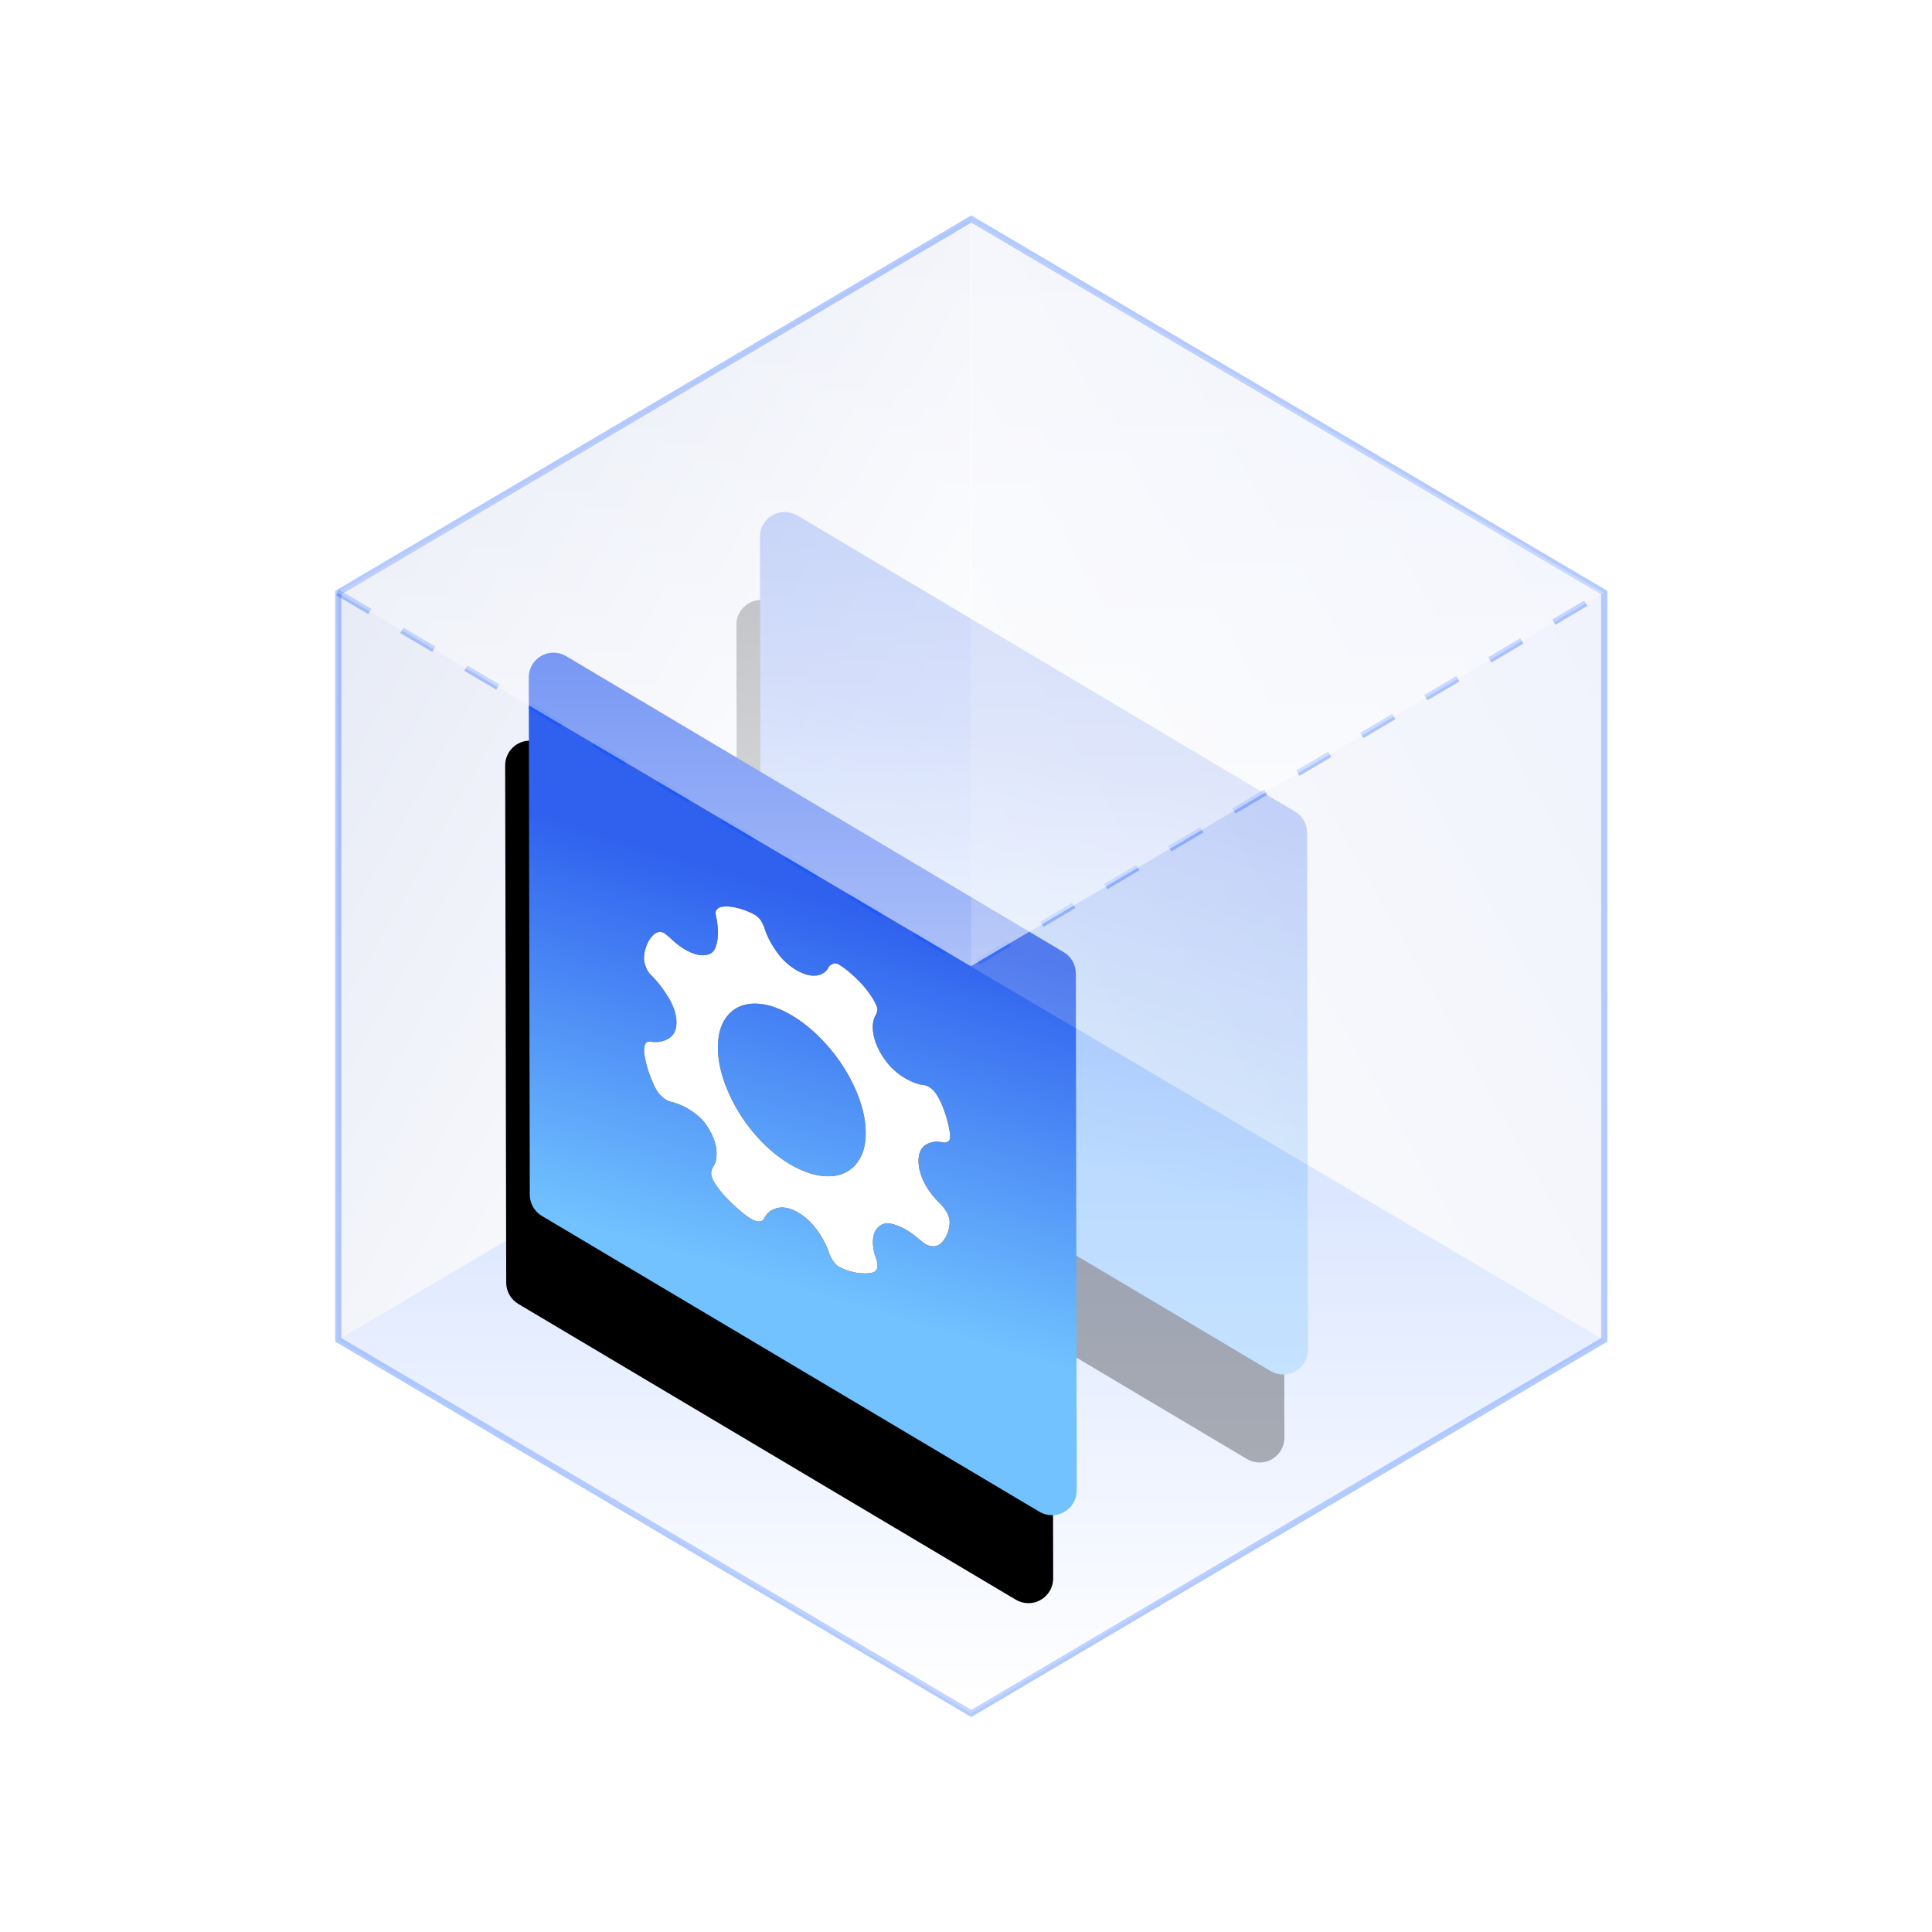 <?xml version="1.0" encoding="UTF-8"?>
<svg width="180px" height="180px" viewBox="0 0 180 180" version="1.1" xmlns="http://www.w3.org/2000/svg" xmlns:xlink="http://www.w3.org/1999/xlink">
    <!-- Generator: Sketch 54 (76480) - https://sketchapp.com -->
    <title>icon_flexible_configuration </title>
    <desc>Created with Sketch.</desc>
    <defs>
        <linearGradient x1="50%" y1="0%" x2="50%" y2="98.35%" id="linearGradient-1">
            <stop stop-color="#004FFF" offset="0%"></stop>
            <stop stop-color="#FFFFFF" offset="100%"></stop>
        </linearGradient>
        <linearGradient x1="50%" y1="0%" x2="50%" y2="98.35%" id="linearGradient-2">
            <stop stop-color="#FFFFFF" offset="0%"></stop>
            <stop stop-color="#193FAD" offset="100%"></stop>
        </linearGradient>
        <linearGradient x1="65.317%" y1="28.817%" x2="25.427%" y2="53.517%" id="linearGradient-3">
            <stop stop-color="#71C2FF" offset="0%"></stop>
            <stop stop-color="#2F60EE" offset="100%"></stop>
        </linearGradient>
        <path d="M50.795,85.722 L97.86,112.078 C98.569,112.475 99.434,112.47 100.138,112.065 L141.889,88.056 C142.994,87.421 143.375,86.01 142.739,84.905 C142.532,84.544 142.23,84.246 141.867,84.043 L94.833,57.686 C94.124,57.289 93.259,57.293 92.555,57.698 L50.772,81.708 C49.667,82.343 49.286,83.753 49.921,84.858 C50.129,85.22 50.431,85.518 50.795,85.722 Z" id="path-4"></path>
        <filter x="-4.8%" y="-24.5%" width="119.1%" height="132.7%" filterUnits="objectBoundingBox" id="filter-5">
            <feMorphology radius="1" operator="erode" in="SourceAlpha" result="shadowSpreadOuter1"></feMorphology>
            <feOffset dx="6" dy="-6" in="shadowSpreadOuter1" result="shadowOffsetOuter1"></feOffset>
            <feGaussianBlur stdDeviation="2.5" in="shadowOffsetOuter1" result="shadowBlurOuter1"></feGaussianBlur>
            <feColorMatrix values="0 0 0 0 0.444   0 0 0 0 0.629   0 0 0 0 0.873  0 0 0 0.4 0" type="matrix" in="shadowBlurOuter1"></feColorMatrix>
        </filter>
        <path d="M29.253,98.827 L76.318,125.183 C77.027,125.58 77.892,125.575 78.596,125.17 L120.348,101.161 C121.452,100.526 121.833,99.115 121.198,98.01 C120.99,97.649 120.689,97.351 120.325,97.148 L73.291,70.791 C72.582,70.394 71.717,70.398 71.013,70.803 L29.231,94.813 C28.126,95.448 27.744,96.858 28.379,97.963 C28.587,98.325 28.889,98.623 29.253,98.827 Z" id="path-6"></path>
        <filter x="-4.8%" y="-24.5%" width="119.1%" height="132.7%" filterUnits="objectBoundingBox" id="filter-7">
            <feMorphology radius="1" operator="erode" in="SourceAlpha" result="shadowSpreadOuter1"></feMorphology>
            <feOffset dx="6" dy="-6" in="shadowSpreadOuter1" result="shadowOffsetOuter1"></feOffset>
            <feGaussianBlur stdDeviation="2.5" in="shadowOffsetOuter1" result="shadowBlurOuter1"></feGaussianBlur>
            <feColorMatrix values="0 0 0 0 0.444   0 0 0 0 0.629   0 0 0 0 0.873  0 0 0 0.4 0" type="matrix" in="shadowBlurOuter1"></feColorMatrix>
        </filter>
        <path d="M88.421,111.393 C88.362,111.698 88.258,111.982 88.116,112.249 C87.973,112.517 87.8,112.732 87.597,112.896 C87.394,113.062 87.165,113.132 86.925,113.118 C86.679,113.103 86.465,113.043 86.281,112.941 C86.097,112.839 85.896,112.689 85.671,112.482 C85.468,112.31 85.211,112.112 84.906,111.892 C84.598,111.671 84.289,111.491 83.972,111.342 C83.656,111.197 83.341,111.086 83.025,111.01 C82.711,110.933 82.437,110.953 82.216,111.07 C81.726,111.298 81.437,111.71 81.356,112.308 C81.276,112.907 81.367,113.568 81.633,114.295 C81.836,114.809 81.806,115.191 81.542,115.447 C81.421,115.542 81.223,115.598 80.961,115.625 C80.695,115.651 80.403,115.648 80.089,115.617 C79.775,115.588 79.442,115.515 79.092,115.407 C78.744,115.298 78.439,115.173 78.172,115.027 C77.988,114.927 77.819,114.764 77.653,114.533 C77.491,114.302 77.38,114.09 77.316,113.895 L77.284,113.877 C77.059,113.127 76.678,112.38 76.138,111.629 C75.597,110.877 74.972,110.305 74.255,109.911 C73.561,109.529 72.934,109.413 72.374,109.564 C71.812,109.715 71.42,110.034 71.195,110.524 C71.094,110.714 70.94,110.808 70.735,110.809 C70.536,110.812 70.311,110.745 70.065,110.611 C69.78,110.456 69.459,110.231 69.102,109.931 C68.745,109.635 68.387,109.311 68.031,108.963 C67.674,108.614 67.351,108.259 67.066,107.897 C66.781,107.537 66.567,107.213 66.424,106.931 C66.322,106.73 66.265,106.53 66.255,106.33 C66.244,106.129 66.321,105.898 66.485,105.638 C66.709,105.288 66.795,104.797 66.745,104.162 C66.695,103.528 66.435,102.824 65.964,102.05 C65.679,101.583 65.333,101.191 64.925,100.871 C64.516,100.55 64.129,100.299 63.762,100.116 C63.332,99.897 62.896,99.737 62.446,99.634 C62.161,99.556 61.876,99.376 61.589,99.094 C61.364,98.887 61.155,98.58 60.961,98.171 C60.767,97.762 60.596,97.332 60.44,96.885 C60.287,96.435 60.171,95.998 60.089,95.566 C60.009,95.137 59.988,94.81 60.029,94.583 C60.089,94.16 60.292,93.984 60.64,94.055 C61.252,94.15 61.801,94.051 62.291,93.757 C62.781,93.465 63.026,92.968 63.026,92.265 C63.026,91.543 62.781,90.772 62.291,89.954 C61.801,89.134 61.25,88.426 60.638,87.826 C60.46,87.666 60.307,87.427 60.185,87.118 C60.062,86.809 60,86.528 60,86.281 C60,86.011 60.041,85.732 60.121,85.447 C60.201,85.161 60.31,84.901 60.442,84.666 C60.576,84.432 60.731,84.237 60.902,84.076 C61.077,83.92 61.266,83.836 61.467,83.828 C61.631,83.82 61.79,83.871 61.943,83.98 C62.097,84.089 62.264,84.228 62.448,84.397 C63.06,85.001 63.698,85.447 64.361,85.74 C65.023,86.032 65.611,86.079 66.121,85.883 C66.365,85.778 66.544,85.578 66.656,85.285 C66.766,84.987 66.841,84.678 66.87,84.345 C66.902,84.014 66.902,83.697 66.87,83.391 C66.839,83.085 66.813,82.864 66.793,82.731 C66.752,82.583 66.716,82.417 66.686,82.236 C66.654,82.052 66.67,81.916 66.731,81.83 C66.852,81.615 67.071,81.493 67.389,81.465 C67.704,81.436 68.045,81.457 68.414,81.532 C68.781,81.604 69.14,81.71 69.485,81.84 C69.831,81.973 70.108,82.101 70.311,82.221 C70.575,82.377 70.785,82.587 70.939,82.852 C71.092,83.117 71.197,83.359 71.258,83.578 C71.482,84.261 71.85,84.959 72.36,85.679 C72.869,86.396 73.472,86.959 74.166,87.366 C74.881,87.785 75.512,87.958 76.063,87.886 C76.614,87.814 77.001,87.543 77.225,87.069 C77.306,86.954 77.436,86.864 77.607,86.796 C77.78,86.725 77.956,86.745 78.144,86.856 C78.427,87.024 78.739,87.247 79.076,87.529 C79.413,87.807 79.745,88.116 80.069,88.449 C80.399,88.785 80.7,89.143 80.973,89.525 C81.249,89.908 81.467,90.276 81.631,90.634 C81.733,90.854 81.763,91.047 81.722,91.212 C81.681,91.379 81.642,91.49 81.601,91.547 C81.335,91.974 81.255,92.536 81.355,93.237 C81.456,93.936 81.754,94.673 82.241,95.437 C82.731,96.203 83.334,96.816 84.047,97.282 C84.762,97.745 85.425,98.017 86.037,98.092 C86.199,98.087 86.397,98.16 86.632,98.318 C86.868,98.475 87.064,98.679 87.228,98.93 C87.533,99.384 87.802,99.963 88.037,100.665 C88.273,101.367 88.429,102.027 88.511,102.648 C88.552,103.009 88.497,103.24 88.346,103.342 C88.191,103.44 88.034,103.474 87.868,103.44 C87.237,103.296 86.698,103.371 86.249,103.659 C85.8,103.948 85.577,104.445 85.577,105.142 C85.577,105.82 85.766,106.519 86.14,107.238 C86.518,107.957 87.012,108.6 87.622,109.162 C87.766,109.321 87.887,109.471 87.989,109.606 C88.219,109.913 88.372,110.228 88.453,110.55 C88.494,110.812 88.485,111.092 88.421,111.393 Z M76.444,106.539 C77.289,106.658 78.023,106.577 78.647,106.297 C79.27,106.014 79.761,105.561 80.119,104.928 C80.477,104.297 80.656,103.506 80.656,102.555 C80.656,101.602 80.477,100.604 80.119,99.56 C79.761,98.513 79.27,97.493 78.647,96.504 C78.023,95.511 77.291,94.584 76.444,93.725 C75.602,92.866 74.702,92.152 73.754,91.593 C72.806,91.033 71.911,90.689 71.077,90.561 C70.247,90.438 69.516,90.51 68.896,90.782 C68.274,91.052 67.782,91.512 67.424,92.155 C67.064,92.798 66.885,93.61 66.885,94.582 C66.885,95.555 67.066,96.573 67.424,97.633 C67.782,98.691 68.274,99.723 68.896,100.729 C69.518,101.73 70.249,102.65 71.081,103.49 C71.915,104.327 72.806,105.017 73.754,105.555 C74.702,106.094 75.602,106.422 76.444,106.539 Z" id="path-8"></path>
        <filter x="-26.3%" y="-21.9%" width="152.6%" height="143.9%" filterUnits="objectBoundingBox" id="filter-9">
            <feOffset dx="0" dy="0" in="SourceAlpha" result="shadowOffsetOuter1"></feOffset>
            <feGaussianBlur stdDeviation="2.5" in="shadowOffsetOuter1" result="shadowBlurOuter1"></feGaussianBlur>
            <feColorMatrix values="0 0 0 0 1   0 0 0 0 1   0 0 0 0 1  0 0 0 0.5 0" type="matrix" in="shadowBlurOuter1"></feColorMatrix>
        </filter>
        <linearGradient x1="50%" y1="0%" x2="50%" y2="98.35%" id="linearGradient-10">
            <stop stop-color="#E7E9F0" offset="0%"></stop>
            <stop stop-color="#B3C3EF" offset="99.675%"></stop>
        </linearGradient>
        <linearGradient x1="50%" y1="0%" x2="50%" y2="100%" id="linearGradient-11">
            <stop stop-color="#FFFFFF" stop-opacity="0" offset="0%"></stop>
            <stop stop-color="#FFFFFF" stop-opacity="0.6" offset="100%"></stop>
        </linearGradient>
    </defs>
    <g id="设计规范" stroke="none" stroke-width="1" fill="none" fill-rule="evenodd">
        <g id="图标" transform="translate(-1171, -518)">
            <g id="icon_flexible_configuration-" transform="translate(1171, 518)">
                <rect id="矩形复制-3" fill="#FFFFFF" opacity="0.01" x="0" y="0" width="180" height="180"></rect>
                <g id="编组-7" transform="translate(0, 3)">
                    <polygon id="多边形" stroke="#004FFF" stroke-width="0.577" opacity="0.3" points="90.492 17.404 149.465 52.213 149.465 121.831 90.492 156.639 31.519 121.831 31.519 52.213"></polygon>
                    <polygon id="路径-2复制" fill-opacity="0.2" fill="url(#linearGradient-1)" points="31.475 121.831 90.448 156.639 149.421 121.831 90.492 87.022"></polygon>
                    <polygon id="路径-2复制-2" fill-opacity="0.1" fill="url(#linearGradient-2)" transform="translate(60.94, 69.618) rotate(-240) translate(-60.94, -69.618) " points="0.979 70.188 60.611 103.856 120.901 69.047 61.314 35.379"></polygon>
                    <g id="路径-2复制-7" opacity="0.3" transform="translate(96.331, 84.882) scale(-1, 1) rotate(-240) translate(-96.331, -84.882) ">
                        <use fill="black" fill-opacity="1" filter="url(#filter-5)" xlink:href="#path-4"></use>
                        <use fill="url(#linearGradient-3)" fill-rule="evenodd" xlink:href="#path-4"></use>
                    </g>
                    <g id="路径-2复制-5" transform="translate(74.789, 97.987) scale(-1, 1) rotate(-240) translate(-74.789, -97.987) ">
                        <use fill="black" fill-opacity="1" filter="url(#filter-7)" xlink:href="#path-6"></use>
                        <use fill="url(#linearGradient-3)" fill-rule="evenodd" xlink:href="#path-6"></use>
                    </g>
                    <g id="形状" fill-rule="nonzero">
                        <use fill="black" fill-opacity="1" filter="url(#filter-9)" xlink:href="#path-8"></use>
                        <use fill="#FFFFFF" xlink:href="#path-8"></use>
                    </g>
                    <polygon id="路径-2复制-3" fill-opacity="0.2" fill="url(#linearGradient-10)" transform="translate(119.956, 69.618) scale(-1, 1) rotate(-240) translate(-119.956, -69.618) " points="59.995 70.188 119.627 103.856 179.917 69.047 120.33 35.379"></polygon>
                    <path d="M31.475,52.213 L90.448,87.022 L149.421,52.213" id="路径-2" stroke="#004FFF" stroke-width="0.577" opacity="0.3" stroke-linejoin="round" stroke-dasharray="3.462,3.462"></path>
                    <path d="M31.475,52.213 L90.448,87.022 L149.421,52.213 L90.492,17.404 L31.475,52.213 Z" id="路径-2复制-4" fill="url(#linearGradient-11)"></path>
                </g>
            </g>
        </g>
    </g>
</svg>